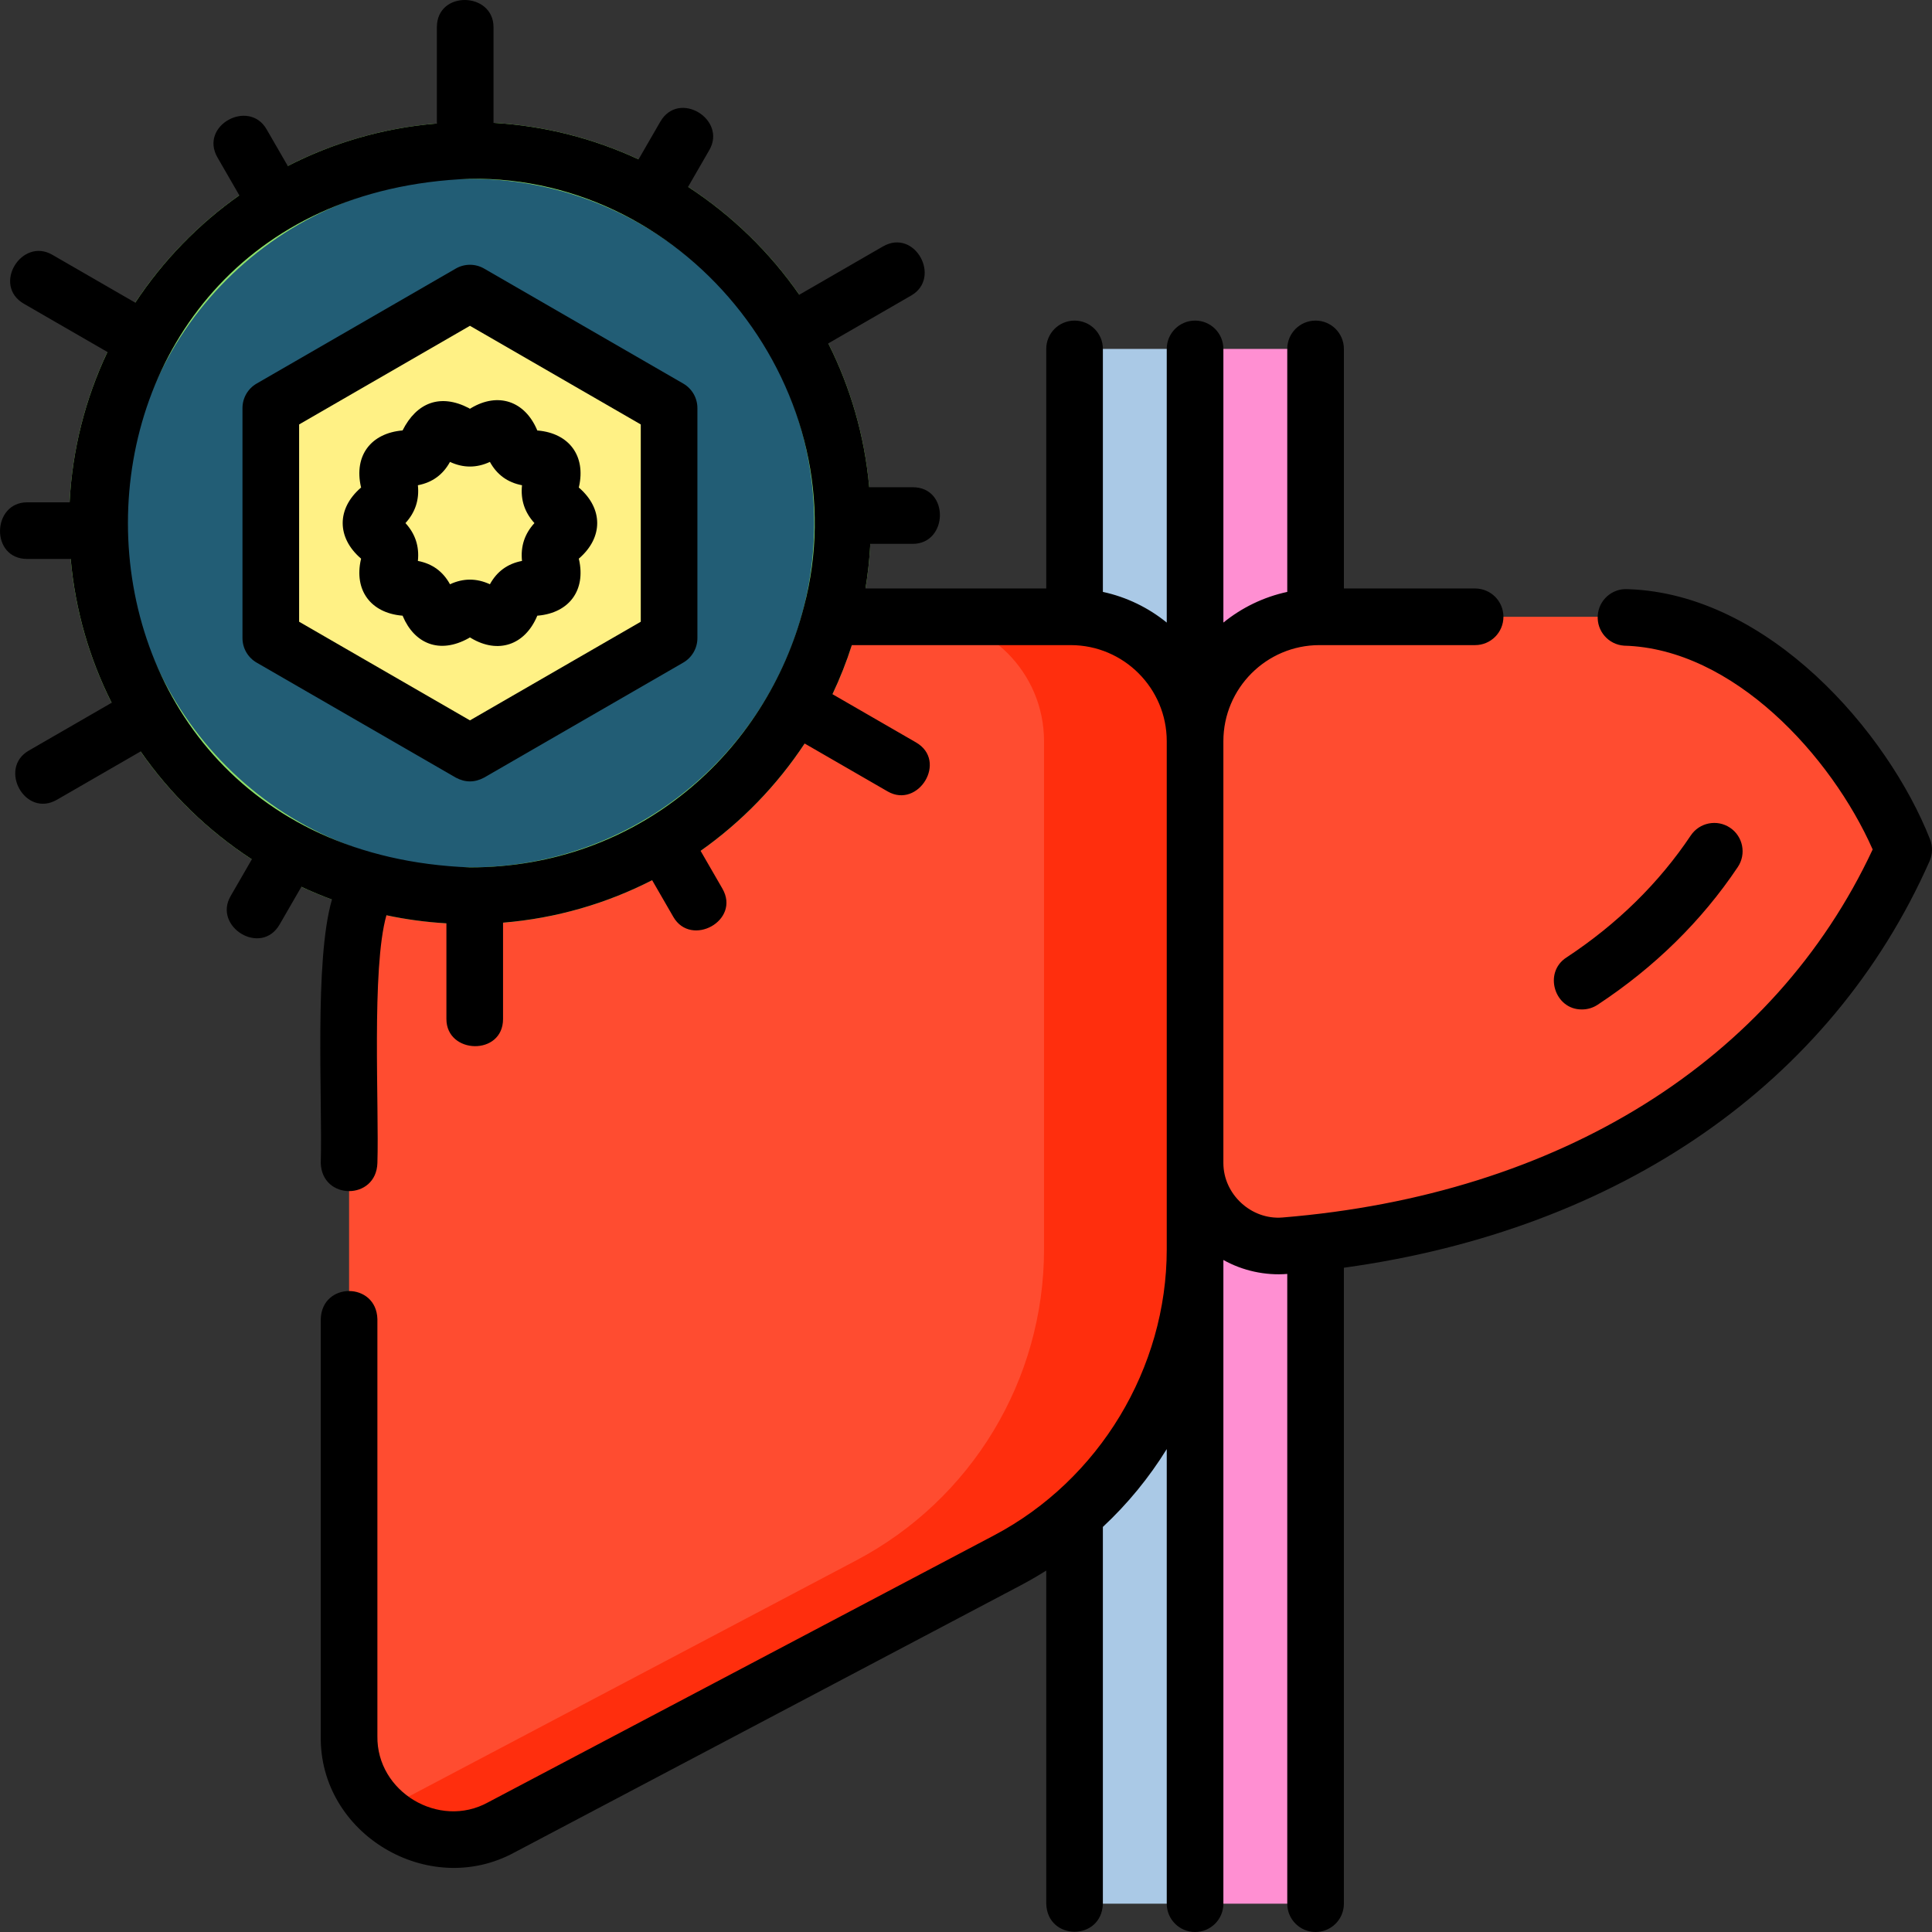 <svg id="Layer_1" enable-background="new 0 0 511.7 511.7" height="512" viewBox="0 0 511.7 511.7" width="512" xmlns="http://www.w3.org/2000/svg"><rect x="0" y="0" width="511.7" height="511.7" fill="#333333" stroke="none"/><g><g><g><g><g><path d="m284.599 92.411h31.919v411.789h-31.919z" fill="#aac9e6" transform="matrix(-1 0 0 -1 601.117 596.611)"/><path d="m316.518 92.411h31.919v411.789h-31.919z" fill="#ff8fd2" transform="matrix(-1 0 0 -1 664.954 596.611)"/></g><g><g><path d="m316.518 196.307c0-18.195-14.75-32.945-32.945-32.945h-90.926c-55.335 0-100.192 44.78-100.192 100.018v196.433c0 20.628 21.982 33.85 40.252 24.211l134.086-70.75c30.589-16.14 49.726-47.846 49.726-82.385v-134.582z" fill="#ff4c30"/><path d="m283.572 163.362h-40c18.195 0 32.945 14.75 32.945 32.945v134.581c0 34.539-19.137 66.245-49.726 82.385l-125.808 66.383c8.076 7.615 20.584 10.245 31.722 4.368l134.086-70.75c30.589-16.14 49.726-47.846 49.726-82.385v-134.582c.001-18.195-14.75-32.945-32.945-32.945z" fill="#ff2e0d"/><path d="m316.518 196.307c0-18.195 14.75-32.945 32.945-32.945h76.48c53.986 0 78.258 61.677 78.258 61.677-25.403 57.442-82.693 98.26-163.939 104.897-12.787 1.045-23.743-9.069-23.743-21.899v-111.73z" fill="#ff4c30"/></g></g></g></g></g><g><g><g><ellipse cx="124.468" cy="138.542" fill="#225d75" rx="98.678" ry="98.695"/><path d="m124.467 244.737c-58.547 0-106.178-47.639-106.178-106.195s47.632-106.195 106.178-106.195c58.547 0 106.179 47.639 106.179 106.195s-47.631 106.195-106.179 106.195zm0-197.39c-50.276 0-91.178 40.91-91.178 91.195s40.902 91.195 91.178 91.195 91.179-40.91 91.179-91.195-40.902-91.195-91.179-91.195z" fill="#8fe069"/></g><g><path d="m177.212 168.999v-60.914l-52.744-30.457-52.745 30.457v60.914l52.745 30.457z" fill="#fff185"/></g></g></g><g><path d="m511.179 222.293c-11.143-28.331-42.729-65.038-80.018-66.25-4.141-.288-7.709 2.842-7.99 6.975s2.843 7.71 6.976 7.99c28.908.762 54.897 29.227 65.839 53.978-26.176 56.017-82.951 91.48-156.336 97.476-8.241.677-15.632-6.141-15.632-14.424v-111.73c0-14.031 11.415-25.445 25.445-25.445h41.228c4.142 0 7.5-3.358 7.5-7.5s-3.358-7.5-7.5-7.5h-34.754v-63.452c0-4.142-3.358-7.5-7.5-7.5s-7.5 3.358-7.5 7.5v64.358c-6.309 1.359-12.075 4.194-16.918 8.125v-72.483c0-4.142-3.358-7.5-7.5-7.5s-7.5 3.358-7.5 7.5v72.483c-4.843-3.931-10.609-6.766-16.918-8.125v-64.358c0-4.142-3.358-7.5-7.5-7.5s-7.5 3.358-7.5 7.5v63.451h-47.873c.638-3.874 1.073-7.816 1.279-11.818h11.23c9.385 0 9.813-15 0-15h-11.518c-1.21-13.59-4.989-26.45-10.849-38.092l21.963-12.68c8.129-4.692.998-17.897-7.5-12.99l-22.138 12.781c-7.872-11.322-17.887-21.046-29.455-28.578l5.628-9.748c4.693-8.128-8.085-15.999-12.99-7.5l-5.757 9.971c-11.798-5.492-24.763-8.878-38.415-9.673v-25.335c0-9.385-15-9.813-15 0v25.511c-14.119 1.159-27.466 5.088-39.49 11.25l-5.615-9.726c-4.694-8.128-17.897-.998-12.99 7.5l5.772 9.997c-10.865 7.668-20.226 17.323-27.563 28.429l-21.98-12.69c-8.127-4.696-15.998 8.085-7.5 12.99l22.114 12.768c-5.772 12.185-9.297 25.634-10.024 39.812h-11.23c-9.385 0-9.813 15 0 15h11.518c1.21 13.589 4.988 26.45 10.848 38.091l-21.963 12.68c-8.131 4.694-.992 17.894 7.5 12.99l22.138-12.782c7.872 11.323 17.887 21.046 29.455 28.579l-5.628 9.748c-4.691 8.124 8.078 16.008 12.99 7.5l5.757-9.971c2.644 1.231 5.344 2.362 8.101 3.376-4.72 16.17-2.493 52.75-2.964 69.786.301 9.9 14.692 9.924 15 0 .478-14.906-1.607-51.544 2.39-65.626 5.168 1.1 10.474 1.822 15.888 2.138v25.335c0 9.385 15 9.813 15 0v-25.511c14.119-1.159 27.466-5.088 39.49-11.25l5.615 9.726c4.695 8.133 17.896.996 12.99-7.5l-5.772-9.997c10.862-7.668 20.223-17.323 27.56-28.429l21.98 12.69c8.12 4.689 16.004-8.082 7.5-12.99l-22.114-12.768c1.984-4.189 3.702-8.527 5.132-12.993h57.96c14.031 0 25.445 11.415 25.445 25.445v134.581c0 31.495-17.902 61.07-45.726 75.752l-134.086 70.75c-12.926 7.09-29.488-2.791-29.252-17.577v-110.447c-.268-9.876-14.703-9.936-15 0v110.447c-.4 25.931 28.507 43.174 51.252 30.843 0 0 134.086-70.75 134.086-70.75 2.333-1.231 4.602-2.547 6.808-3.939v88.232c.301 9.902 14.692 9.922 15 0v-99.788c6.566-6.123 12.246-13.063 16.918-20.621v120.409c0 4.142 3.358 7.5 7.5 7.5s7.5-3.358 7.5-7.5v-170.494c5.071 2.854 11.118 4.176 16.918 3.7v166.794c0 4.142 3.358 7.5 7.5 7.5s7.5-3.358 7.5-7.5v-168.438c72.998-10.064 129.062-48.758 155.124-107.689.812-1.834.855-3.915.121-5.78zm-298.267-61.567c-9.962 38.724-44.084 69.011-88.445 69.011-120.784-4.579-120.77-177.821.002-182.39 58.39-.827 103.355 57.073 88.443 113.379z"/><path d="m419.016 267.356c1.416 0 2.848-.4 4.119-1.238 15.093-9.941 27.587-22.218 37.136-36.49 2.303-3.443 1.379-8.101-2.063-10.404s-8.101-1.379-10.404 2.063c-8.429 12.601-19.505 23.469-32.919 32.305-6.207 3.999-3.147 13.874 4.131 13.764z"/><path d="m180.962 101.59-52.744-30.457c-2.32-1.34-5.181-1.34-7.501 0l-52.744 30.457c-2.32 1.34-3.75 3.816-3.75 6.495v60.914c0 2.679 1.429 5.155 3.75 6.495l52.744 30.457c2.5 1.34 5.001 1.34 7.501 0l52.744-30.457c2.32-1.34 3.75-3.816 3.75-6.495v-60.914c0-2.679-1.43-5.155-3.75-6.495zm-11.25 63.08-45.244 26.125-45.245-26.125v-52.255l45.244-26.126 45.244 26.126v52.255z"/><path d="m124.168 108.081c-7.58-3.923-13.827-1.449-17.545 5.921-8.366.722-12.89 6.65-11.038 14.903.084.137.065.24-.056.31-6.361 5.535-6.344 13.135 0 18.654.122.07.14.173.056.31-1.838 8.132 2.587 14.124 10.843 14.873.157-.031.247.03.271.182 3.046 7.166 9.654 10.146 17.469 5.769.2-.206.4-.206.6 0 7.193 4.282 14.233 1.826 17.469-5.769.024-.152.114-.213.271-.182 8.279-.751 12.677-6.764 10.843-14.874-.084-.137-.065-.24.056-.31 6.361-5.535 6.345-13.135 0-18.655-.121-.07-.14-.173-.056-.31 1.838-8.131-2.587-14.124-10.843-14.873-.157.031-.247-.03-.271-.183-3.246-7.614-10.294-10.039-17.469-5.768-.2.209-.4.209-.6.002zm5.586 14.257c1.861 3.397 4.696 5.456 8.503 6.18-.411 3.909.729 7.227 3.291 10.024-2.562 2.798-3.702 6.114-3.292 10.024-3.807.723-6.642 2.783-8.503 6.18-3.524-1.638-7.048-1.638-10.572 0-1.861-3.397-4.696-5.456-8.503-6.18.412-3.911-.729-7.226-3.291-10.024 2.562-2.798 3.702-6.115 3.291-10.025 3.807-.723 6.642-2.783 8.503-6.179 3.524 1.638 7.049 1.638 10.573 0z"/></g></g></svg>